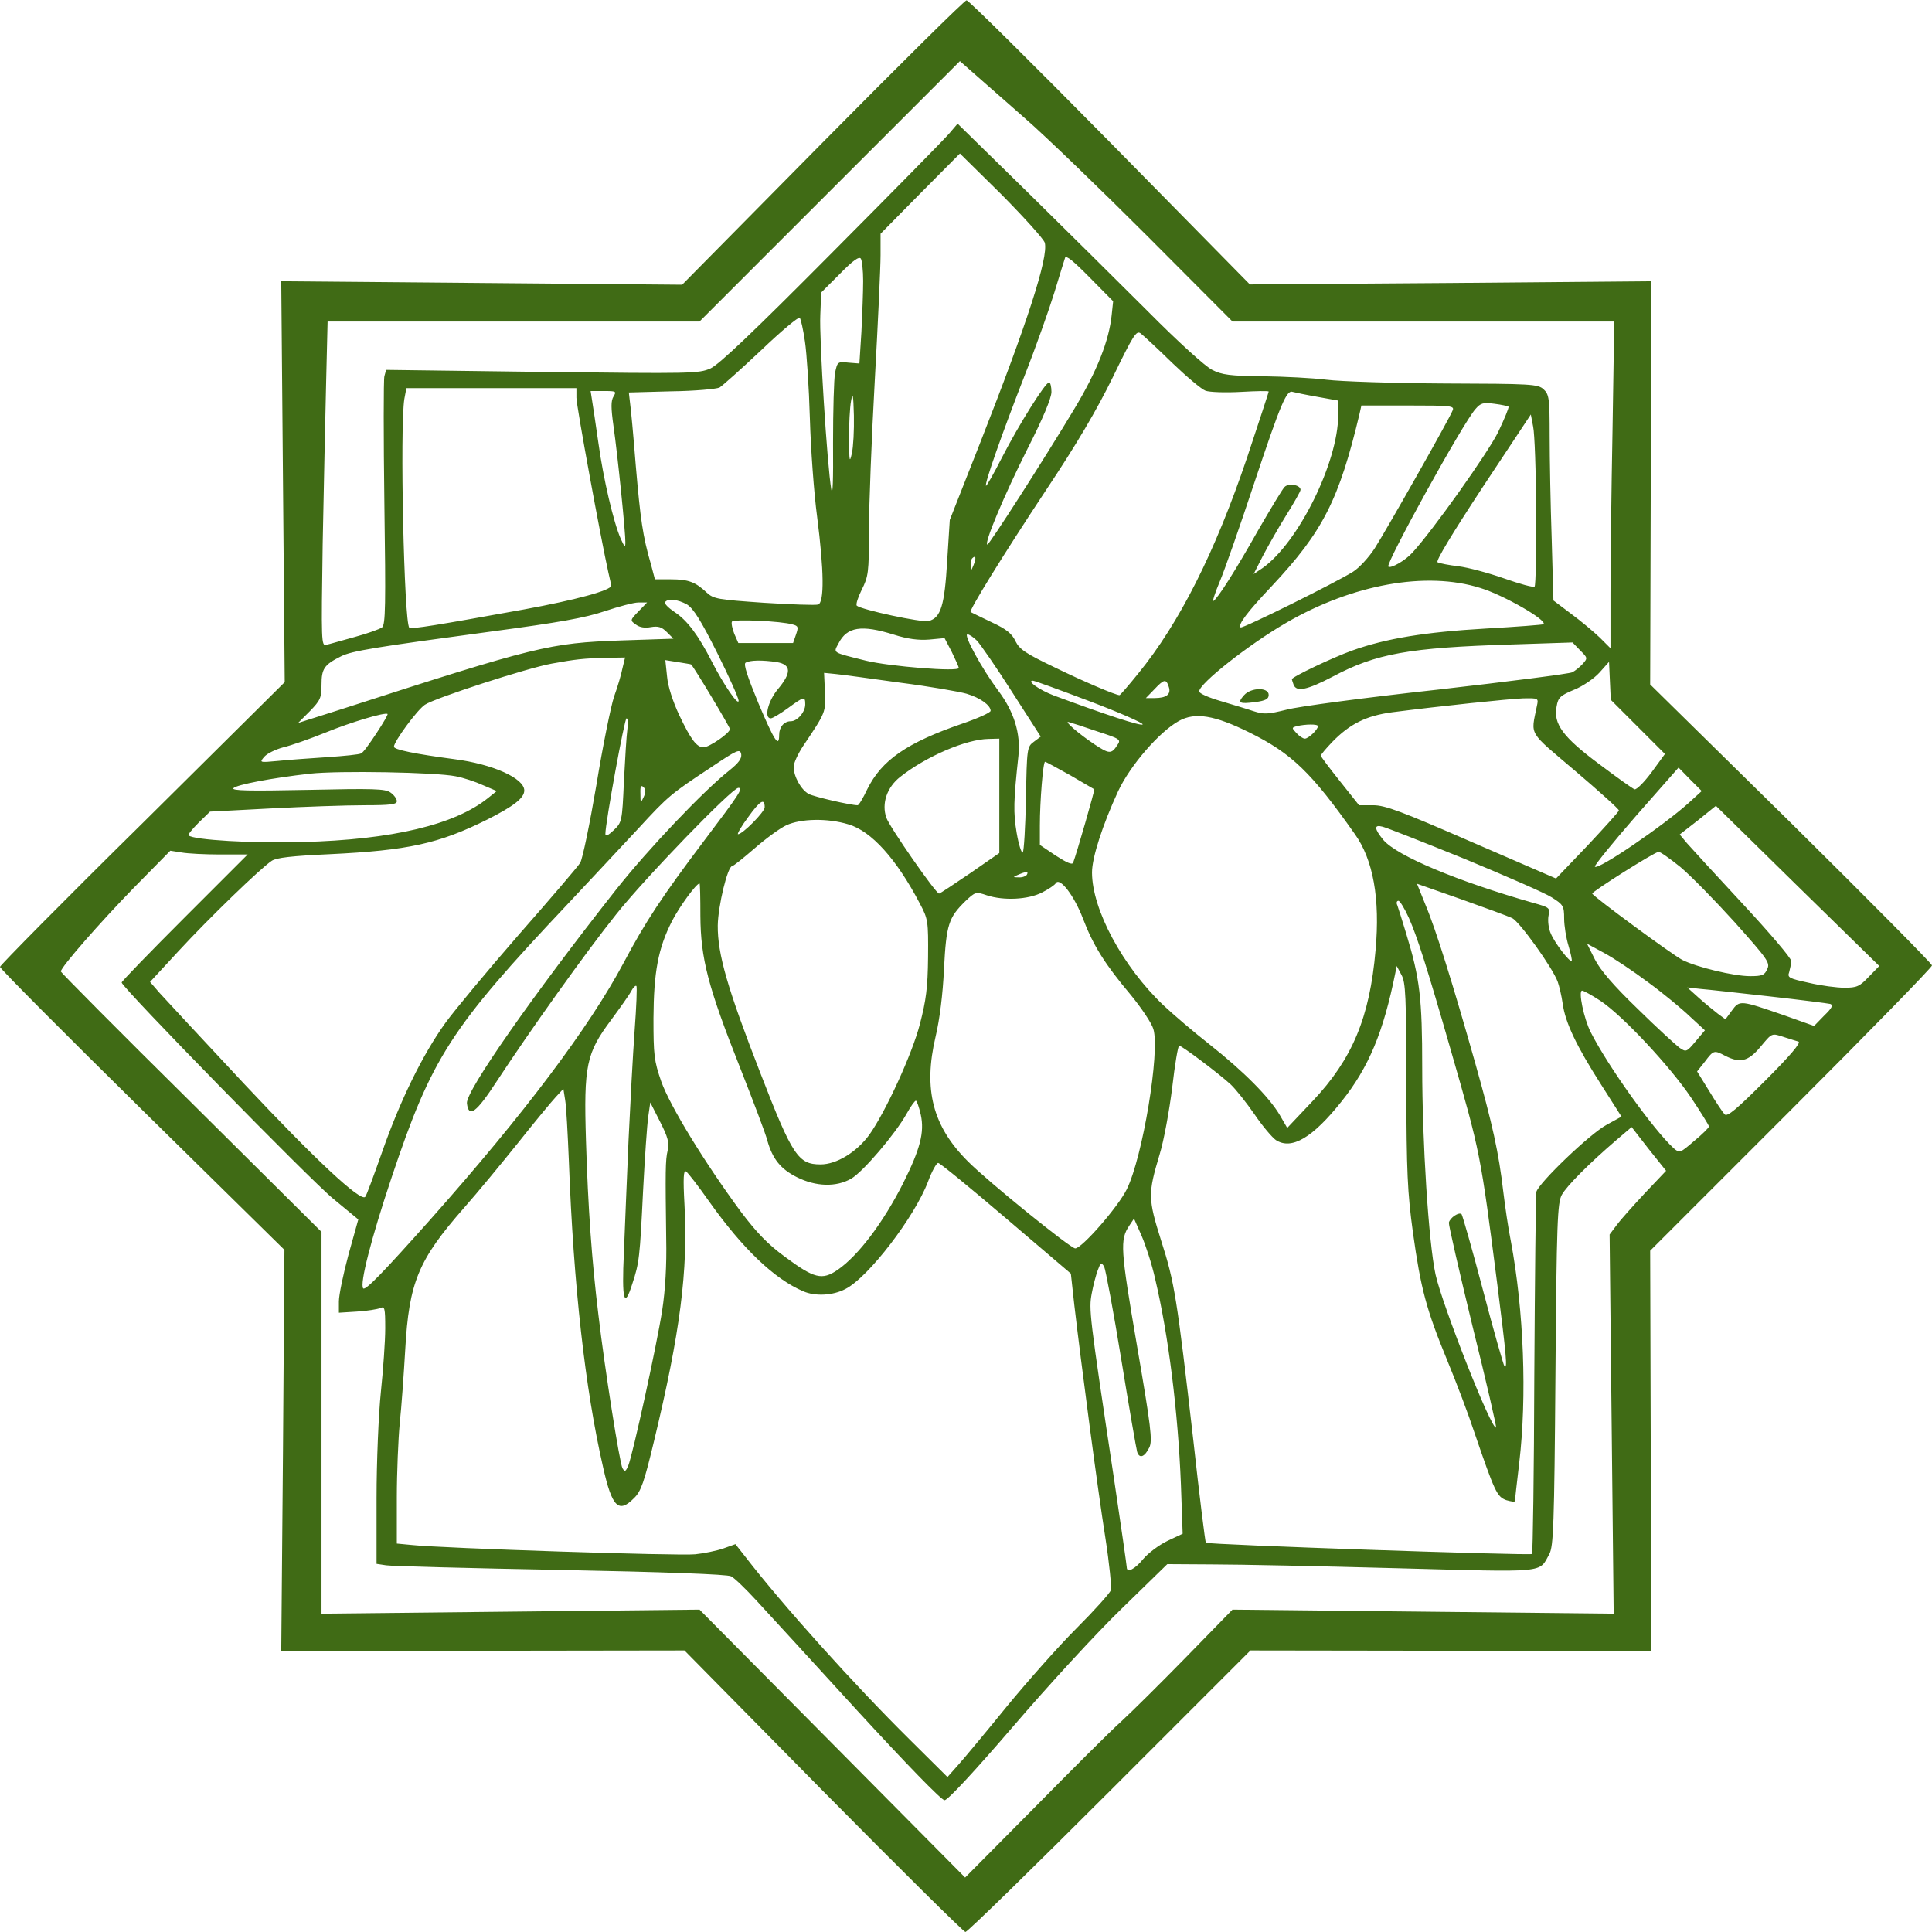 <?xml version="1.0" encoding="UTF-8"?><svg viewBox="0 0 168 168" fill="none" xmlns="http://www.w3.org/2000/svg">
<g clip-path="url(#clip0_745_528)">
<path class="svg-icon" d="M71.532 12.392L59.316 24.759L41.887 24.608L24.457 24.457L24.608 41.887L24.759 59.316L12.392 71.583C5.566 78.308 0 83.95 0 84.076C0 84.227 5.566 89.818 12.367 96.518L24.734 108.684L24.608 126.139L24.457 143.593L41.987 143.543L59.518 143.518L71.583 155.759C78.232 162.484 83.799 168 83.95 168C84.126 168 89.768 162.484 96.493 155.759L108.734 143.518L126.164 143.543L143.593 143.593L143.543 126.164L143.493 108.759L155.759 96.493C162.484 89.768 168 84.126 168 83.95C168 83.799 162.484 78.232 155.759 71.583L143.493 59.518L143.543 41.987L143.593 24.457L126.139 24.608L108.684 24.734L96.518 12.367C89.818 5.566 84.201 -2.61515e-06 84.05 0.025C83.874 0.025 78.257 5.592 71.532 12.392ZM89.088 10.251C91.002 11.914 95.838 16.599 99.868 20.628L107.172 27.958H123.771H140.369L140.218 37.454C140.118 42.667 140.042 49.065 140.042 51.634V56.369L139.11 55.438C138.581 54.934 137.473 54.002 136.616 53.372L135.08 52.214L134.929 46.849C134.828 43.902 134.753 39.872 134.753 37.907C134.753 34.608 134.702 34.305 134.224 33.852C133.72 33.398 133.166 33.373 125.61 33.348C121.151 33.323 116.542 33.172 115.358 33.021C114.175 32.87 111.681 32.744 109.817 32.718C106.971 32.693 106.24 32.593 105.409 32.164C104.83 31.887 102.412 29.696 99.843 27.102C97.349 24.608 92.589 19.898 89.289 16.649L83.27 10.755L82.539 11.611C82.136 12.09 77.527 16.775 72.313 22.014C65.487 28.89 62.54 31.686 61.785 32.038C60.752 32.492 60.122 32.492 47.151 32.341L33.575 32.164L33.424 32.718C33.348 33.021 33.348 38.008 33.424 43.776C33.55 52.617 33.524 54.329 33.222 54.556C33.021 54.707 31.963 55.085 30.855 55.387C29.746 55.689 28.638 56.017 28.386 56.067C27.933 56.218 27.933 55.84 28.059 47.302C28.16 42.416 28.285 36.068 28.361 33.172L28.487 27.958H44.657H60.828L72.137 16.649L83.471 5.315L84.529 6.246C85.108 6.75 87.174 8.564 89.088 10.251ZM90.851 21.107C91.178 22.392 89.314 28.109 85.259 38.436L82.59 45.211L82.363 48.788C82.136 52.667 81.809 53.725 80.751 54.002C80.146 54.153 74.907 53.02 74.504 52.667C74.404 52.566 74.605 51.936 74.933 51.282C75.512 50.123 75.562 49.795 75.562 46.118C75.562 43.952 75.789 38.108 76.066 33.121C76.343 28.134 76.57 23.223 76.57 22.19V20.326L80.02 16.825L83.471 13.349L87.098 16.926C89.063 18.916 90.75 20.78 90.851 21.107ZM75.058 24.432C75.058 25.338 74.983 27.328 74.907 28.84L74.731 31.61L73.774 31.535C72.842 31.434 72.817 31.459 72.615 32.416C72.514 32.945 72.439 35.691 72.439 38.537C72.464 41.736 72.414 43.272 72.288 42.567C71.935 40.577 71.23 29.444 71.331 27.404L71.406 25.439L73.043 23.802C74.152 22.669 74.706 22.266 74.857 22.492C74.958 22.643 75.058 23.525 75.058 24.432ZM96.669 27.379C96.443 29.62 95.385 32.29 93.445 35.514C90.725 40.048 86.04 47.327 85.864 47.352C85.511 47.352 87.35 42.995 89.34 39.041C90.7 36.371 91.43 34.608 91.43 34.079C91.43 33.625 91.329 33.247 91.229 33.247C90.901 33.247 88.584 36.95 87.148 39.746C86.418 41.181 85.788 42.29 85.738 42.239C85.587 42.088 87.148 37.655 89.113 32.618C90.095 30.124 91.229 26.9 91.682 25.439C92.135 23.978 92.538 22.618 92.614 22.417C92.69 22.165 93.344 22.694 94.755 24.13L96.795 26.195L96.669 27.379ZM69.996 29.696C70.147 30.703 70.348 33.701 70.424 36.371C70.5 39.015 70.777 42.869 71.054 44.934C71.658 49.644 71.683 52.339 71.154 52.566C70.928 52.642 68.812 52.566 66.419 52.415C62.44 52.138 62.062 52.088 61.457 51.533C60.475 50.602 59.845 50.375 58.334 50.375H56.949L56.596 49.04C55.891 46.622 55.689 45.161 55.286 40.501C55.085 37.957 54.858 35.489 54.783 35.011L54.682 34.129L58.384 34.028C60.425 34.003 62.288 33.827 62.566 33.701C62.817 33.55 64.455 32.089 66.192 30.452C67.93 28.789 69.442 27.53 69.542 27.631C69.643 27.756 69.845 28.663 69.996 29.696ZM101.908 31.535C103.168 32.744 104.477 33.852 104.83 33.978C105.183 34.104 106.543 34.154 107.903 34.079C109.238 34.003 110.321 33.978 110.321 34.053C110.321 34.104 109.464 36.723 108.432 39.821C105.661 48.007 102.563 54.178 98.961 58.586C98.13 59.619 97.4 60.45 97.349 60.45C97.022 60.45 94.176 59.241 91.657 58.007C89.189 56.823 88.66 56.47 88.307 55.765C88.005 55.11 87.526 54.707 86.216 54.102C85.259 53.649 84.453 53.246 84.403 53.221C84.227 53.12 87.174 48.335 90.977 42.592C93.596 38.663 95.385 35.64 96.77 32.794C98.558 29.117 98.81 28.714 99.188 28.991C99.415 29.167 100.649 30.3 101.908 31.535ZM50.123 34.582C50.123 35.313 52.264 46.924 52.894 49.745C53.02 50.299 53.145 50.828 53.145 50.929C53.145 51.332 50.098 52.163 45.564 52.994C38.058 54.354 35.741 54.732 35.59 54.581C35.136 54.102 34.759 37.151 35.162 34.683L35.338 33.751H42.718H50.123V34.582ZM53.347 34.482C53.12 34.859 53.12 35.439 53.347 37.051C53.725 39.695 54.405 46.42 54.38 47.176C54.38 47.629 54.304 47.579 53.977 46.849C53.347 45.413 52.465 41.635 52.037 38.537C51.81 36.95 51.559 35.262 51.483 34.809L51.357 34.003H52.516C53.574 34.003 53.624 34.028 53.347 34.482ZM74.076 39.418C73.875 40.3 73.85 40.149 73.824 38.159C73.824 36.9 73.9 35.439 74.001 34.885C74.152 34.053 74.202 34.28 74.252 36.144C74.278 37.403 74.202 38.864 74.076 39.418ZM114.552 34.507L116.366 34.834V36.094C116.366 40.174 112.915 47.176 109.792 49.392L109.011 49.921L109.817 48.335C110.27 47.478 111.177 45.866 111.857 44.783C112.537 43.7 113.091 42.718 113.091 42.592C113.091 42.164 112.059 41.987 111.706 42.34C111.505 42.541 110.497 44.229 109.414 46.093C107.399 49.67 105.888 52.037 105.51 52.264C105.409 52.339 105.636 51.584 106.064 50.576C106.492 49.569 107.852 45.665 109.087 41.937C111.379 35.061 111.882 33.877 112.411 34.079C112.588 34.129 113.545 34.33 114.552 34.507ZM131.176 35.363C131.226 35.439 130.823 36.421 130.269 37.58C129.388 39.368 124.602 46.118 122.814 48.058C122.209 48.738 120.925 49.468 120.723 49.267C120.471 49.015 127.247 36.723 128.305 35.565C128.758 35.036 128.985 34.985 129.942 35.111C130.572 35.187 131.1 35.313 131.176 35.363ZM126.315 35.691C126.063 36.371 120.597 46.017 119.539 47.68C119.036 48.461 118.179 49.392 117.65 49.72C116.164 50.652 108.004 54.707 107.878 54.556C107.626 54.329 108.432 53.246 110.623 50.929C115.031 46.219 116.441 43.474 118.23 35.942L118.381 35.262H122.436C126.189 35.262 126.491 35.288 126.315 35.691ZM133.569 44.506C133.594 47.982 133.544 50.904 133.443 51.005C133.342 51.105 132.158 50.778 130.798 50.299C129.438 49.821 127.65 49.342 126.819 49.241C125.987 49.141 125.181 48.989 125.005 48.889C124.829 48.788 126.264 46.42 128.909 42.39L133.115 36.043L133.317 37.101C133.443 37.68 133.569 41.005 133.569 44.506ZM84.655 49.141C84.428 49.695 84.403 49.695 84.403 49.216C84.378 48.939 84.453 48.612 84.554 48.536C84.856 48.234 84.907 48.536 84.655 49.141ZM128.733 51.13C130.723 51.735 134.551 53.926 134.224 54.279C134.148 54.329 131.881 54.505 129.186 54.657C123.947 54.959 120.522 55.513 117.575 56.571C115.887 57.175 112.336 58.863 112.336 59.065C112.336 59.115 112.411 59.316 112.487 59.543C112.739 60.198 113.671 59.996 115.887 58.838C119.665 56.823 122.512 56.319 131.403 56.042L136.742 55.866L137.397 56.546C138.052 57.201 138.077 57.226 137.624 57.73C137.372 58.007 136.969 58.334 136.717 58.46C136.491 58.586 131.201 59.266 125.005 59.971C118.809 60.651 112.89 61.432 111.882 61.709C110.245 62.112 109.918 62.137 108.986 61.835C108.407 61.634 107.097 61.256 106.115 60.953C105.082 60.651 104.276 60.299 104.276 60.122C104.276 59.442 108.558 56.067 111.807 54.178C117.6 50.803 124.023 49.644 128.733 51.13ZM59.745 52.566C60.299 52.919 60.953 53.951 62.364 56.772C63.397 58.838 64.228 60.702 64.228 60.928C64.228 61.432 62.943 59.568 61.911 57.553C60.727 55.236 59.77 53.951 58.661 53.221C58.133 52.868 57.755 52.491 57.83 52.365C58.057 52.012 58.938 52.113 59.745 52.566ZM55.513 53.171C54.783 53.926 54.783 53.951 55.286 54.304C55.614 54.556 56.067 54.632 56.596 54.531C57.226 54.43 57.528 54.505 57.981 54.959L58.561 55.538L54.027 55.689C47.755 55.916 46.723 56.168 29.646 61.684L25.918 62.868L26.951 61.835C27.857 60.903 27.958 60.676 27.958 59.543C27.958 58.158 28.185 57.805 29.646 57.075C30.578 56.596 32.668 56.269 42.768 54.908C48.612 54.128 50.879 53.725 52.591 53.145C53.8 52.742 55.11 52.39 55.513 52.39H56.269L55.513 53.171ZM68.938 54.304C69.416 54.43 69.442 54.531 69.215 55.186L68.963 55.916H66.596H64.203L63.85 55.11C63.674 54.657 63.573 54.178 63.649 54.052C63.8 53.825 67.956 54.002 68.938 54.304ZM77.728 55.186C78.912 55.563 79.869 55.689 80.801 55.614L82.136 55.488L82.766 56.697C83.093 57.377 83.37 57.981 83.37 58.082C83.37 58.435 77.376 57.956 75.31 57.453C72.288 56.697 72.464 56.798 72.918 55.941C73.648 54.505 74.907 54.304 77.728 55.186ZM84.957 55.715C85.259 56.042 86.645 58.032 88.005 60.173L90.498 64.052L89.894 64.505C89.314 64.933 89.289 65.059 89.214 69.442C89.163 71.91 89.037 74.026 88.937 74.126C88.836 74.227 88.584 73.472 88.408 72.439C88.106 70.651 88.131 69.668 88.559 65.714C88.76 63.775 88.181 61.886 86.796 60.047C85.385 58.158 83.748 55.16 84.126 55.16C84.277 55.16 84.655 55.412 84.957 55.715ZM54.128 58.107C54.027 58.636 53.7 59.745 53.397 60.576C53.12 61.407 52.415 64.858 51.861 68.258C51.282 71.658 50.652 74.706 50.45 75.033C50.249 75.361 47.831 78.182 45.111 81.28C42.39 84.403 39.544 87.829 38.738 88.937C36.723 91.733 34.784 95.737 33.247 100.12C32.517 102.185 31.862 103.974 31.761 104.074C31.358 104.528 27.379 100.8 21.258 94.276C17.656 90.423 14.332 86.846 13.878 86.342L13.047 85.385L15.515 82.715C18.185 79.819 22.669 75.487 23.626 74.857C24.029 74.58 25.389 74.429 28.663 74.278C35.464 73.95 38.159 73.371 42.39 71.255C44.682 70.097 45.589 69.391 45.589 68.736C45.589 67.679 42.844 66.444 39.519 66.016C36.094 65.563 34.255 65.185 34.255 64.933C34.255 64.48 36.27 61.734 36.95 61.281C37.806 60.702 45.866 58.082 47.982 57.704C50.047 57.327 50.753 57.251 52.667 57.201L54.354 57.175L54.128 58.107ZM60.097 57.78C60.349 58.007 63.472 63.22 63.472 63.397C63.472 63.749 61.659 64.984 61.18 64.984C60.576 64.984 60.072 64.303 59.065 62.188C58.51 61.004 58.082 59.694 58.007 58.838L57.855 57.402L58.964 57.578C59.568 57.679 60.097 57.755 60.097 57.78ZM67.578 57.578C68.812 57.805 68.837 58.51 67.628 59.946C66.772 60.979 66.419 62.465 67.024 62.465C67.175 62.465 67.855 62.062 68.51 61.583C69.92 60.55 70.021 60.525 70.021 61.256C70.021 61.911 69.341 62.717 68.762 62.717C68.182 62.717 67.754 63.22 67.754 63.9C67.754 65.084 67.326 64.404 65.941 61.13C65.009 58.863 64.631 57.755 64.832 57.629C65.185 57.402 66.293 57.377 67.578 57.578ZM142.435 63.22L144.777 65.563L143.619 67.15C142.964 68.031 142.309 68.686 142.133 68.636C141.981 68.585 140.596 67.603 139.06 66.444C135.911 64.102 135.055 62.943 135.357 61.432C135.483 60.651 135.685 60.475 136.894 59.971C137.649 59.669 138.631 58.989 139.085 58.485L139.916 57.553L139.992 59.216L140.067 60.853L142.435 63.22ZM78.308 59.367C80.852 59.694 83.446 60.148 84.05 60.324C85.234 60.676 86.141 61.331 86.141 61.81C86.141 61.961 85.033 62.465 83.698 62.918C78.862 64.581 76.671 66.092 75.411 68.636C75.058 69.391 74.681 70.021 74.58 70.021C73.975 70.021 70.802 69.291 70.323 69.039C69.668 68.686 69.013 67.527 69.013 66.671C69.013 66.369 69.391 65.538 69.845 64.858C71.809 61.936 71.809 61.936 71.734 60.173L71.658 58.51L72.666 58.611C73.22 58.661 75.764 59.014 78.308 59.367ZM94.755 60.979C97.349 61.961 99.415 62.868 99.364 62.994C99.238 63.17 96.04 62.112 91.632 60.475C90.372 59.996 89.239 59.19 89.818 59.19C89.944 59.19 92.161 59.996 94.755 60.979ZM101.631 59.719C101.858 60.374 101.43 60.702 100.397 60.702H99.641L100.372 59.946C101.228 59.039 101.404 59.014 101.631 59.719ZM133.644 61.382C133.115 64.026 132.813 63.497 137.019 67.074C139.085 68.837 140.798 70.374 140.772 70.474C140.772 70.575 139.538 71.935 138.052 73.522L135.307 76.393L127.977 73.22C121.857 70.55 120.446 70.021 119.413 70.021H118.179L116.517 67.93C115.61 66.797 114.855 65.79 114.855 65.714C114.855 65.613 115.308 65.084 115.837 64.53C117.373 62.943 118.809 62.238 121.051 61.936C125.358 61.382 131.176 60.777 132.435 60.727C133.77 60.702 133.796 60.702 133.644 61.382ZM32.744 63.749C32.164 64.631 31.585 65.437 31.409 65.512C31.232 65.613 29.923 65.739 28.462 65.84C27.001 65.941 25.087 66.067 24.18 66.167C22.543 66.318 22.543 66.318 22.996 65.79C23.248 65.512 23.978 65.16 24.633 64.984C25.288 64.832 26.951 64.253 28.311 63.699C30.527 62.792 33.499 61.911 33.701 62.087C33.751 62.137 33.323 62.868 32.744 63.749ZM108.658 63.699C112.311 65.512 114.023 67.15 117.802 72.514C119.413 74.756 120.018 78.156 119.615 82.615C119.111 88.458 117.6 92.085 114.149 95.737L111.933 98.08L111.278 96.946C110.346 95.385 108.155 93.168 105.157 90.801C103.772 89.718 101.984 88.181 101.178 87.425C97.626 84.05 94.957 79.088 94.957 75.865C94.957 74.555 95.888 71.709 97.223 68.812C98.281 66.545 100.825 63.623 102.513 62.691C103.923 61.911 105.611 62.188 108.658 63.699ZM54.556 63.397C54.48 63.926 54.354 65.966 54.254 67.93C54.102 71.431 54.077 71.507 53.372 72.187C52.894 72.641 52.642 72.766 52.642 72.514C52.642 71.557 54.304 62.465 54.48 62.465C54.606 62.465 54.632 62.893 54.556 63.397ZM95.41 63.598C97.425 64.253 97.501 64.303 97.148 64.807C96.644 65.588 96.443 65.563 95.183 64.732C93.748 63.775 92.463 62.641 92.942 62.792C93.143 62.843 94.251 63.195 95.41 63.598ZM114.603 63.145C114.603 63.447 113.772 64.228 113.469 64.228C113.293 64.228 112.966 64.001 112.739 63.749C112.311 63.296 112.311 63.271 112.764 63.145C113.494 62.968 114.603 62.943 114.603 63.145ZM86.897 69.19V74.177L84.353 75.94C82.942 76.897 81.733 77.703 81.658 77.703C81.38 77.703 77.35 71.91 77.073 71.104C76.645 69.87 77.124 68.459 78.282 67.553C80.549 65.764 84.025 64.278 85.965 64.253L86.897 64.228V69.19ZM63.447 66.973C61.18 68.762 56.395 73.799 53.599 77.325C46.37 86.494 40.476 94.906 40.602 95.939C40.753 97.249 41.408 96.77 43.196 94.025C46.068 89.642 50.929 82.816 53.574 79.517C56.067 76.368 63.674 68.51 64.203 68.51C64.656 68.51 64.303 69.039 61.256 73.069C57.553 77.98 56.143 80.121 54.228 83.723C51.231 89.34 45.614 96.82 37.428 106.039C33.298 110.673 31.787 112.235 31.585 112.034C31.258 111.681 32.265 107.727 34.053 102.387C37.554 91.934 39.166 89.415 49.367 78.61C51.508 76.318 54.304 73.346 55.538 72.011C58.107 69.215 58.359 69.013 61.835 66.721C64.127 65.185 64.354 65.084 64.455 65.588C64.505 65.966 64.228 66.344 63.447 66.973ZM93.042 67.401C94.176 68.056 95.108 68.611 95.158 68.636C95.208 68.686 93.622 74.227 93.319 75.008C93.244 75.235 92.79 75.033 91.808 74.404L90.423 73.472V71.784C90.423 69.694 90.7 66.243 90.876 66.243C90.952 66.243 91.909 66.772 93.042 67.401ZM146.843 69.82C144.601 71.835 138.909 75.713 138.682 75.361C138.631 75.26 140.243 73.27 142.258 70.953L145.961 66.747L146.969 67.779L147.976 68.787L146.843 69.82ZM39.62 67.502C40.3 67.628 41.358 67.981 42.013 68.283L43.196 68.787L42.441 69.391C39.569 71.709 34.129 73.018 26.296 73.22C21.989 73.346 16.8 73.043 16.397 72.641C16.321 72.59 16.724 72.086 17.253 71.557L18.261 70.575L23.55 70.298C26.472 70.147 30.124 70.021 31.686 70.021C33.978 70.021 34.507 69.945 34.507 69.668C34.507 69.467 34.255 69.114 33.953 68.913C33.499 68.585 32.467 68.56 26.724 68.686C21.686 68.787 20.1 68.762 20.301 68.535C20.578 68.233 23.626 67.653 26.951 67.276C29.469 66.999 37.882 67.15 39.62 67.502ZM55.966 69.316C55.715 69.87 55.689 69.845 55.689 69.013C55.664 68.359 55.74 68.233 55.966 68.459C56.168 68.661 56.168 68.888 55.966 69.316ZM66.495 70.197C66.495 70.6 64.581 72.54 64.177 72.54C64.077 72.54 64.455 71.86 65.059 71.054C66.092 69.618 66.495 69.366 66.495 70.197ZM162.509 84.932C161.703 85.788 161.451 85.889 160.393 85.889C159.739 85.889 158.353 85.713 157.295 85.461C155.557 85.083 155.406 85.007 155.583 84.529C155.658 84.227 155.759 83.799 155.759 83.572C155.784 83.345 153.87 81.103 151.553 78.61C149.235 76.116 147.044 73.724 146.691 73.32L146.062 72.565L147.649 71.331L149.21 70.071L156.313 77.048L163.416 84L162.509 84.932ZM73.774 71.683C75.764 72.263 77.955 74.681 79.995 78.585C80.701 79.92 80.726 80.096 80.701 83.244C80.675 85.889 80.524 86.997 79.995 89.037C79.315 91.682 76.973 96.745 75.587 98.684C74.479 100.196 72.741 101.253 71.356 101.253C69.416 101.253 68.913 100.523 66.142 93.37C63.271 85.99 62.389 82.967 62.414 80.474C62.44 78.786 63.271 75.31 63.674 75.31C63.775 75.31 64.656 74.605 65.613 73.774C66.596 72.918 67.83 72.011 68.384 71.759C69.643 71.18 71.96 71.129 73.774 71.683ZM127.348 74.681C130.924 76.167 134.35 77.653 134.929 78.031C135.936 78.66 136.012 78.786 136.012 79.869C136.012 80.499 136.188 81.582 136.39 82.237C136.591 82.917 136.717 83.521 136.667 83.547C136.516 83.723 135.181 81.985 134.853 81.179C134.652 80.751 134.576 80.046 134.652 79.643C134.803 78.937 134.753 78.912 133.317 78.509C126.768 76.645 121.479 74.429 120.295 73.043C119.489 72.061 119.464 71.683 120.219 71.885C120.547 71.96 123.746 73.22 127.348 74.681ZM19.142 74.303H21.535L16.044 79.794C13.047 82.791 10.579 85.335 10.579 85.436C10.579 85.839 26.976 102.613 28.991 104.251L31.157 106.039L30.3 109.112C29.847 110.799 29.469 112.613 29.469 113.167V114.149L31.056 114.049C31.912 113.998 32.819 113.847 33.071 113.746C33.449 113.57 33.499 113.721 33.499 115.509C33.499 116.618 33.323 119.086 33.121 121.025C32.92 122.965 32.744 127.121 32.744 130.269V135.987L33.575 136.113C34.003 136.188 40.829 136.365 48.712 136.516C57.755 136.692 63.271 136.894 63.573 137.07C63.875 137.221 64.832 138.153 65.739 139.135C66.646 140.118 70.6 144.425 74.529 148.732C78.811 153.391 81.859 156.54 82.136 156.54C82.413 156.54 84.705 154.071 88.106 150.117C91.128 146.591 95.385 141.956 97.551 139.866L101.505 136.012L105.46 136.037C107.651 136.037 114.829 136.188 121.403 136.365C134.652 136.717 133.796 136.818 134.727 135.13C135.08 134.45 135.156 132.687 135.256 119.514C135.357 106.24 135.433 104.578 135.81 103.898C136.239 103.117 138.203 101.153 140.521 99.163L141.881 98.004L143.367 99.918L144.878 101.807L143.014 103.772C142.007 104.855 140.898 106.089 140.571 106.543L139.966 107.349L140.143 123.821L140.319 140.319L123.746 140.143L107.172 139.966L103.142 144.097C100.926 146.364 98.382 148.883 97.475 149.714C96.569 150.52 93.168 153.92 89.894 157.245L83.924 163.265L72.389 151.628L60.828 139.966L44.405 140.143L27.958 140.319V123.721V107.122L16.624 95.863C10.377 89.692 5.289 84.554 5.289 84.479C5.289 84.101 8.765 80.146 11.611 77.225L14.81 73.975L15.767 74.126C16.321 74.227 17.833 74.303 19.142 74.303ZM146.112 75.386C147.019 76.141 149.135 78.308 150.847 80.197C153.719 83.421 153.945 83.723 153.668 84.277C153.442 84.806 153.215 84.882 152.182 84.882C150.772 84.882 147.523 84.101 146.288 83.471C145.482 83.068 138.556 77.98 138.455 77.703C138.405 77.552 143.845 74.101 144.223 74.076C144.349 74.051 145.205 74.656 146.112 75.386ZM89.289 76.066C89.214 76.192 88.886 76.318 88.584 76.293C88.055 76.293 88.055 76.267 88.534 76.066C89.239 75.764 89.466 75.764 89.289 76.066ZM94.176 79.894C95.082 82.262 96.09 83.849 98.332 86.519C99.238 87.627 100.145 88.962 100.296 89.491C100.876 91.456 99.364 100.624 97.979 103.419C97.223 104.956 94.075 108.558 93.496 108.558C93.093 108.558 85.864 102.714 84.151 100.976C81.103 97.929 80.272 94.73 81.355 90.146C81.708 88.66 81.985 86.468 82.086 84.252C82.287 80.373 82.489 79.794 83.95 78.358C84.806 77.552 84.856 77.527 85.814 77.854C87.274 78.333 89.415 78.232 90.624 77.602C91.178 77.325 91.733 76.948 91.808 76.796C92.161 76.242 93.42 77.905 94.176 79.894ZM60.903 79.643C60.928 83.345 61.558 85.788 64.354 92.841C65.512 95.788 66.596 98.634 66.721 99.163C67.175 100.775 67.88 101.656 69.291 102.362C70.953 103.193 72.716 103.243 74.026 102.488C75.033 101.908 77.854 98.609 78.837 96.846C79.189 96.216 79.542 95.712 79.643 95.712C79.718 95.712 79.92 96.266 80.071 96.946C80.398 98.458 80.02 99.918 78.534 102.891C76.796 106.316 74.656 109.162 72.842 110.422C71.482 111.354 70.802 111.177 68.258 109.288C66.772 108.205 65.79 107.172 64.455 105.409C61.256 101.077 58.258 96.165 57.503 94.05C56.873 92.236 56.823 91.733 56.823 88.534C56.848 84.529 57.226 82.464 58.435 80.096C59.065 78.862 60.55 76.822 60.828 76.822C60.878 76.822 60.903 78.106 60.903 79.643ZM131.503 79.844C132.133 80.146 135.03 84.176 135.458 85.385C135.584 85.738 135.785 86.569 135.886 87.274C136.113 88.937 137.095 90.977 139.236 94.327L140.999 97.097L139.715 97.803C138.254 98.584 133.796 102.865 133.594 103.646C133.544 103.923 133.468 111.076 133.418 119.565C133.393 128.028 133.292 135.03 133.216 135.13C133.065 135.282 105.006 134.324 104.855 134.148C104.805 134.098 104.301 130.118 103.772 125.282C102.336 112.789 102.135 111.505 100.976 107.903C99.818 104.225 99.818 103.797 100.825 100.422C101.203 99.213 101.682 96.569 101.933 94.553C102.16 92.564 102.437 90.927 102.538 90.927C102.765 90.927 106.014 93.37 107.021 94.302C107.475 94.73 108.407 95.914 109.087 96.896C109.767 97.903 110.623 98.911 110.951 99.138C112.311 100.019 114.149 98.936 116.668 95.763C119.036 92.79 120.295 89.743 121.328 84.63L121.454 84L121.857 84.756C122.234 85.41 122.285 86.594 122.285 94.327C122.31 101.984 122.386 103.671 122.864 107.172C123.544 112.059 124.023 113.872 125.861 118.33C126.642 120.219 127.7 123.015 128.204 124.552C129.992 129.766 130.169 130.143 130.975 130.446C131.403 130.572 131.73 130.622 131.73 130.521C131.73 130.42 131.906 128.934 132.108 127.196C132.788 121.428 132.511 113.998 131.378 107.928C131.151 106.82 130.874 104.88 130.723 103.646C130.32 100.196 129.791 97.803 128.279 92.438C126.365 85.662 124.854 80.801 123.947 78.66L123.217 76.847L127.02 78.182C129.136 78.937 131.151 79.668 131.503 79.844ZM122.512 79.819C123.242 81.481 124.048 83.975 126.189 91.43C128.733 100.271 128.733 100.246 130.219 111.832C130.975 117.827 131.1 119.086 130.823 118.809C130.748 118.733 129.891 115.761 128.96 112.21C128.028 108.658 127.171 105.686 127.096 105.586C126.869 105.359 126.088 105.888 125.987 106.316C125.962 106.518 126.894 110.573 128.053 115.358C129.237 120.119 130.143 124.073 130.093 124.124C129.74 124.476 125.408 113.469 124.829 110.825C124.224 108.029 123.67 99.289 123.67 92.841C123.67 86.796 123.469 85.083 122.285 81.204C121.932 80.046 121.58 78.912 121.504 78.711C121.403 78.509 121.454 78.333 121.605 78.333C121.731 78.333 122.134 78.988 122.512 79.819ZM143.342 85.436C144.651 86.393 146.288 87.753 146.969 88.408L148.253 89.592L147.447 90.549C146.666 91.481 146.616 91.506 146.037 91.103C145.734 90.876 144.072 89.365 142.41 87.728C140.294 85.688 139.135 84.327 138.682 83.421L138.002 82.061L139.488 82.867C140.294 83.295 142.032 84.453 143.342 85.436ZM55.186 89.592C55.035 91.632 54.808 95.914 54.657 99.112C54.531 102.286 54.329 106.694 54.254 108.86C54.052 113.091 54.279 113.897 54.984 111.631C55.589 109.817 55.639 109.313 55.916 103.621C56.067 100.699 56.269 97.778 56.369 97.097L56.546 95.863L57.402 97.551C58.082 98.886 58.208 99.364 58.057 100.044C57.855 100.901 57.855 101.833 57.931 107.727C57.981 109.993 57.855 112.16 57.578 113.973C57.1 117.021 55.035 126.441 54.632 127.448C54.405 127.977 54.329 128.002 54.128 127.675C53.876 127.196 52.591 119.061 52.037 114.351C51.458 109.616 51.13 104.981 50.954 99.188C50.753 92.639 50.979 91.581 53.145 88.685C53.926 87.627 54.732 86.494 54.883 86.191C55.06 85.864 55.261 85.662 55.337 85.738C55.412 85.788 55.337 87.551 55.186 89.592ZM153.895 86.645C156.59 86.947 158.958 87.249 159.159 87.299C159.436 87.4 159.285 87.677 158.63 88.307L157.749 89.214L155.129 88.282C151.326 86.972 151.276 86.947 150.596 87.879L150.041 88.635L149.387 88.156C149.034 87.879 148.278 87.274 147.724 86.771L146.717 85.864L147.85 85.99C148.48 86.04 151.2 86.342 153.895 86.645ZM139.16 87.022C141.1 88.307 145.231 92.74 147.044 95.435C147.9 96.72 148.606 97.853 148.606 97.954C148.606 98.055 148.026 98.634 147.321 99.213C146.087 100.271 146.062 100.296 145.533 99.843C143.795 98.256 139.84 92.74 138.329 89.768C137.725 88.584 137.221 86.141 137.574 86.141C137.7 86.141 138.43 86.544 139.16 87.022ZM155.18 90.196C155.658 90.347 156.187 90.523 156.389 90.574C156.64 90.65 155.658 91.808 153.517 93.949C150.999 96.468 150.193 97.148 149.966 96.896C149.815 96.745 149.21 95.838 148.631 94.881L147.573 93.168L148.253 92.312C149.009 91.304 149.059 91.304 150.016 91.808C151.301 92.463 152.006 92.312 153.064 91.052C154.122 89.793 154.021 89.818 155.18 90.196ZM49.468 101.001C49.871 111.782 50.879 120.774 52.44 127.574C53.221 131.075 53.8 131.629 55.135 130.269C55.74 129.69 56.017 128.884 56.873 125.307C59.14 115.912 59.845 110.472 59.518 104.704C59.392 102.437 59.442 101.732 59.644 101.858C59.82 101.959 60.727 103.142 61.684 104.503C64.581 108.583 67.351 111.228 69.845 112.285C70.877 112.739 72.439 112.663 73.522 112.084C75.512 111.076 79.542 105.812 80.701 102.739C81.028 101.858 81.431 101.127 81.582 101.127C81.733 101.127 84.378 103.294 87.476 105.938L93.118 110.749L93.42 113.494C94.025 118.658 95.46 129.589 96.115 133.695C96.468 135.962 96.669 138.027 96.594 138.279C96.518 138.531 95.158 140.042 93.596 141.604C92.035 143.165 89.34 146.213 87.577 148.354C85.839 150.495 83.95 152.762 83.395 153.391L82.388 154.525L79.088 151.25C74.278 146.49 68.107 139.639 64.782 135.332L63.951 134.274L62.893 134.652C62.314 134.853 61.205 135.08 60.45 135.156C59.065 135.307 38.335 134.627 35.842 134.35L34.507 134.224V130.219C34.507 128.028 34.633 125.131 34.759 123.771C34.91 122.386 35.111 119.514 35.237 117.373C35.565 111.505 36.371 109.565 40.35 105.031C41.509 103.722 43.625 101.153 45.06 99.364C46.496 97.551 47.982 95.763 48.335 95.385L48.989 94.68L49.141 95.637C49.241 96.165 49.367 98.584 49.468 101.001ZM100.447 111.202C101.606 116.089 102.437 122.763 102.689 129.085L102.84 133.367L101.505 133.997C100.775 134.35 99.843 135.055 99.415 135.559C98.709 136.44 97.979 136.818 97.979 136.289C97.979 136.163 97.475 132.637 96.846 128.431C94.705 114.225 94.68 113.872 94.931 112.487C95.057 111.782 95.309 110.85 95.46 110.447C95.712 109.767 95.763 109.742 96.014 110.145C96.14 110.396 96.82 114.023 97.501 118.204C98.18 122.386 98.81 126.013 98.886 126.264C99.087 126.869 99.541 126.693 99.944 125.861C100.221 125.282 100.095 124.124 98.861 116.97C97.425 108.583 97.374 107.802 98.206 106.568L98.609 105.963L99.264 107.449C99.616 108.255 100.17 109.943 100.447 111.202Z" fill="#406B15"/>
<path d="M108.18 60.45C107.576 61.13 107.752 61.231 109.137 61.054C110.069 60.928 110.321 60.777 110.321 60.425C110.321 59.745 108.785 59.77 108.18 60.45Z" fill="#406B15"/>
</g>
<defs>
<clipPath id="clip0_745_528">
<rect width="168" height="168" fill="white"/>
</clipPath>
</defs>
</svg>
